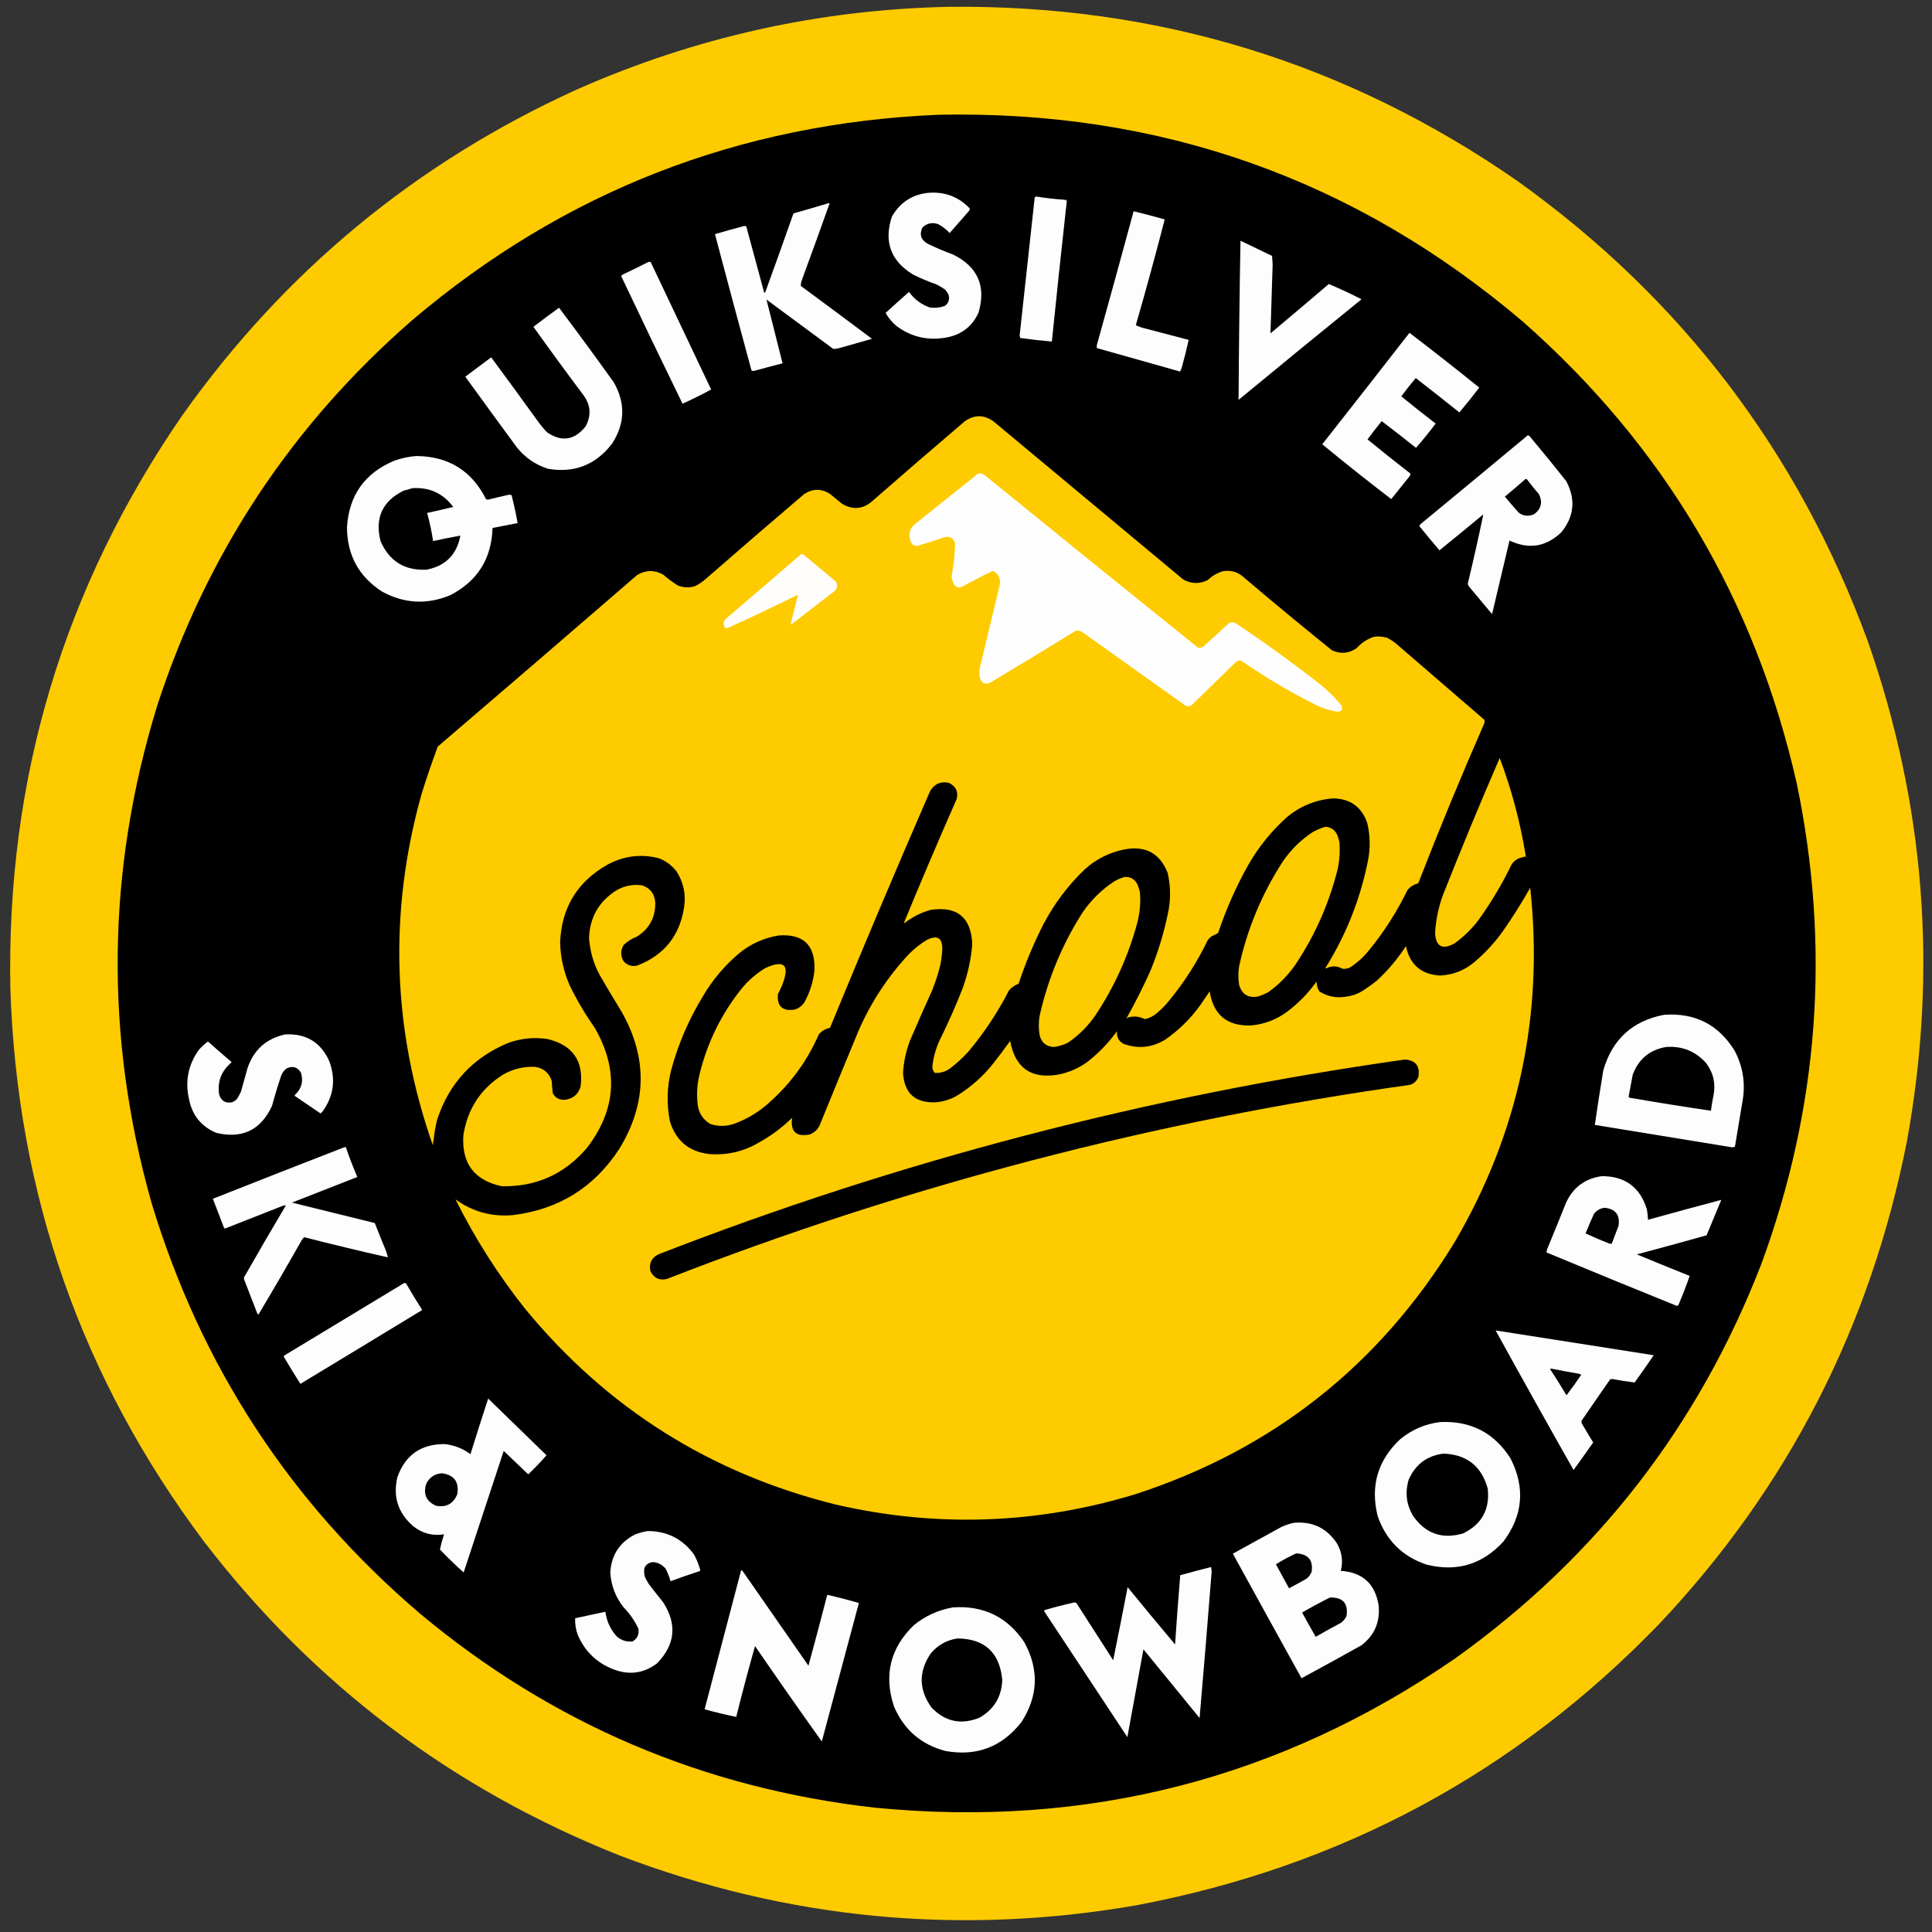 <?xml version="1.0" encoding="UTF-8"?> <svg xmlns="http://www.w3.org/2000/svg" xmlns:xlink="http://www.w3.org/1999/xlink" version="1.1" width="3544px" height="3544px" style="shape-rendering:geometricPrecision; text-rendering:geometricPrecision; image-rendering:optimizeQuality; fill-rule:evenodd; clip-rule:evenodd"><rect width="100%" height="100%" fill="#333333" stroke="none"/><g><path style="opacity:0.998" fill="#fdcb00" d="M 1740.5,12.5 C 2123.02,8.307 2470.69,114.807 2783.5,332C 3084.06,546.951 3298.23,828.118 3426,1175.5C 3531.02,1475.1 3555.02,1781.1 3498,2093.5C 3431.2,2433.47 3279.86,2728.47 3044,2978.5C 2780.22,3251.85 2460.38,3424.02 2084.5,3495C 1760.44,3551.18 1444.77,3520.84 1137.5,3404C 829.804,3281.93 575.304,3089.76 374,2827.5C 149.546,2527.86 31.213,2189.86 19,1813.5C 11.56,1428.56 116.56,1078.23 334,762.5C 521.64,497.769 763.14,298.269 1058.5,164C 1275.75,68.021 1503.08,17.521 1740.5,12.5 Z"></path></g><g><path style="opacity:1" fill="#000000" d="M 1721.5,210.5 C 2128.53,202.088 2485.87,328.588 2793.5,590C 3052.21,817.851 3219.71,1100.35 3296,1437.5C 3358.2,1737.68 3336.54,2031.35 3231,2318.5C 3116.01,2615.51 2928.84,2856.68 2669.5,3042C 2349.54,3262.67 1994.87,3354 1605.5,3316C 1290.87,3280.63 1012.54,3161.96 770.5,2960C 532.64,2757.14 368.473,2505.97 278,2206.5C 191.6,1900.67 195.267,1596.01 289,1292.5C 379.993,1014.21 535.827,779.042 756.5,587C 1034.04,351.557 1355.7,226.057 1721.5,210.5 Z"></path></g><g><path style="opacity:1" fill="#fdfdfd" d="M 1705.5,353.5 C 1734.59,351.882 1759.09,361.549 1779,382.5C 1778.96,384.279 1778.29,385.945 1777,387.5C 1765.33,400.833 1753.67,414.167 1742,427.5C 1735.82,420.667 1728.66,415.167 1720.5,411C 1709.57,407.411 1700.07,409.577 1692,417.5C 1686.13,430.098 1689.3,439.931 1701.5,447C 1716.87,454.523 1732.54,461.189 1748.5,467C 1793.67,489.501 1809.17,525.001 1795,573.5C 1783.44,598.714 1763.94,613.881 1736.5,619C 1702.55,625.35 1671.89,618.35 1644.5,598C 1636.33,591.168 1629.66,583.168 1624.5,574C 1638.68,560.981 1653.02,548.148 1667.5,535.5C 1677.14,548.97 1689.81,558.47 1705.5,564C 1715.13,565.338 1724.46,564.338 1733.5,561C 1740.19,555.728 1742.35,548.894 1740,540.5C 1738.22,537.059 1736.06,533.892 1733.5,531C 1728.67,527.748 1723.67,524.748 1718.5,522C 1703.9,516.875 1689.57,510.875 1675.5,504C 1634.04,479.013 1620.88,443.513 1636,397.5C 1651.39,370.555 1674.56,355.888 1705.5,353.5 Z"></path></g><g><path style="opacity:1" fill="#fdfdfd" d="M 1953.5,366.5 C 1954.21,367.404 1955.21,367.737 1956.5,367.5C 1956.5,369.167 1956.5,370.833 1956.5,372.5C 1947.12,457.126 1938.12,541.793 1929.5,626.5C 1910.12,624.883 1890.78,622.717 1871.5,620C 1870.87,618.262 1870.54,616.429 1870.5,614.5C 1879.63,530.496 1888.8,446.496 1898,362.5C 1898.52,361.484 1899.35,360.818 1900.5,360.5C 1918.08,363.303 1935.74,365.303 1953.5,366.5 Z"></path></g><g><path style="opacity:1" fill="#747474" d="M 1953.5,366.5 C 1954.83,366.5 1956.17,366.5 1957.5,366.5C 1957.79,368.735 1957.46,370.735 1956.5,372.5C 1956.5,370.833 1956.5,369.167 1956.5,367.5C 1955.21,367.737 1954.21,367.404 1953.5,366.5 Z"></path></g><g><path style="opacity:1" fill="#fdfdfd" d="M 1520.5,372.5 C 1521.1,372.735 1521.43,373.235 1521.5,374C 1504.9,420.587 1488.06,467.087 1471,513.5C 1469.68,517.108 1469.01,520.775 1469,524.5C 1512.66,556.672 1556.16,589.006 1599.5,621.5C 1580.21,626.991 1560.87,632.491 1541.5,638C 1537.22,639.326 1532.88,639.992 1528.5,640C 1487.67,609.833 1446.83,579.667 1406,549.5C 1415.76,588.468 1425.6,627.468 1435.5,666.5C 1418.47,670.807 1401.47,675.307 1384.5,680C 1382.42,680.808 1380.42,680.641 1378.5,679.5C 1355.86,596.265 1333.52,512.932 1311.5,429.5C 1328.75,424.375 1346.08,419.542 1363.5,415C 1365.44,414.257 1367.27,414.424 1369,415.5C 1380,456.167 1391,496.833 1402,537.5C 1402.67,536.833 1403.33,536.167 1404,535.5C 1421.41,487.589 1438.58,439.589 1455.5,391.5C 1477.31,385.301 1498.98,378.967 1520.5,372.5 Z"></path></g><g><path style="opacity:1" fill="#fdfdfd" d="M 2079.5,387.5 C 2098.61,392.122 2117.61,397.122 2136.5,402.5C 2119.77,467.413 2102.1,532.08 2083.5,596.5C 2088.27,598.88 2093.27,600.713 2098.5,602C 2125.87,609.175 2153.2,616.342 2180.5,623.5C 2176.78,640.247 2172.62,656.914 2168,673.5C 2167.26,676.47 2166.1,679.136 2164.5,681.5C 2113.67,667.102 2062.84,652.769 2012,638.5C 2011.54,635.442 2011.88,632.442 2013,629.5C 2035.46,548.909 2057.63,468.242 2079.5,387.5 Z"></path></g><g><path style="opacity:1" fill="#fdfdfd" d="M 2275.5,441.5 C 2294.81,450.82 2314.14,460.153 2333.5,469.5C 2333.83,474.833 2334.17,480.167 2334.5,485.5C 2333.07,527.587 2331.74,569.587 2330.5,611.5C 2366.31,581.521 2401.98,551.354 2437.5,521C 2457.71,529.533 2477.71,538.866 2497.5,549C 2422.06,610.141 2346.89,671.641 2272,733.5C 2272.57,636.161 2273.74,538.828 2275.5,441.5 Z"></path></g><g><path style="opacity:1" fill="#fdfdfd" d="M 1189.5,480.5 C 1190.83,480.5 1192.17,480.5 1193.5,480.5C 1230.47,558.437 1267.47,636.437 1304.5,714.5C 1287.44,723.782 1269.94,732.448 1252,740.5C 1214.05,662.851 1176.55,584.851 1139.5,506.5C 1139.98,505.522 1140.64,504.689 1141.5,504C 1157.75,496.376 1173.75,488.543 1189.5,480.5 Z"></path></g><g><path style="opacity:1" fill="#fdfdfd" d="M 1025.5,564.5 C 1059.52,609.703 1093.02,655.37 1126,701.5C 1147.56,739.463 1146.56,776.796 1123,813.5C 1093.14,852.564 1053.97,868.064 1005.5,860C 982.321,852.662 963.155,839.495 948,820.5C 916.378,777.422 884.878,734.255 853.5,691C 869.333,679.167 885.167,667.333 901,655.5C 929.244,693.656 957.244,731.989 985,770.5C 990.569,778.46 996.736,785.96 1003.5,793C 1030.07,811.195 1053.57,807.695 1074,782.5C 1085.07,762.347 1083.73,743.014 1070,724.5C 1039.01,683.188 1008.51,641.522 978.5,599.5C 994.018,587.581 1009.68,575.914 1025.5,564.5 Z"></path></g><g><path style="opacity:1" fill="#fdfdfd" d="M 2585.5,610.5 C 2628.56,643.38 2671.23,676.88 2713.5,711C 2701.71,726.456 2689.55,741.622 2677,756.5C 2650.51,735.259 2623.85,714.259 2597,693.5C 2587.77,704.39 2578.94,715.557 2570.5,727C 2591.19,744.023 2612.19,760.689 2633.5,777C 2622.04,792.292 2610.04,807.126 2597.5,821.5C 2576.68,804.925 2555.68,788.592 2534.5,772.5C 2525.63,783.535 2516.96,794.701 2508.5,806C 2534.36,827.185 2560.53,848.019 2587,868.5C 2587.42,870.788 2586.75,872.788 2585,874.5C 2574,888.167 2563,901.833 2552,915.5C 2509.2,882.686 2467.03,849.186 2425.5,815C 2479.03,746.969 2532.37,678.802 2585.5,610.5 Z"></path></g><g><path style="opacity:1" fill="#fdcb00" d="M 795.5,2090.5 C 794.833,2093.5 794.167,2096.5 793.5,2099.5C 719.604,1887.79 712.771,1673.79 773,1457.5C 782.207,1427.88 792.207,1398.55 803,1369.5C 925.128,1265.04 1046.96,1160.21 1168.5,1055C 1184.28,1045.42 1200.28,1045.09 1216.5,1054C 1224.97,1061.4 1233.97,1068.06 1243.5,1074C 1254.05,1078.21 1264.72,1078.55 1275.5,1075C 1282.36,1071.48 1288.69,1067.14 1294.5,1062C 1354.54,1009.63 1414.87,957.626 1475.5,906C 1491.22,896.071 1506.89,896.071 1522.5,906C 1529.83,912 1537.17,918 1544.5,924C 1564.89,936.142 1583.89,934.142 1601.5,918C 1657.2,869.293 1713.2,820.96 1769.5,773C 1787.15,760.397 1804.82,760.397 1822.5,773C 1938.5,869.667 2054.5,966.333 2170.5,1063C 2185.4,1071.22 2200.4,1071.55 2215.5,1064C 2223.24,1056.61 2232.24,1051.28 2242.5,1048C 2257.39,1045.19 2270.39,1048.86 2281.5,1059C 2334.92,1104.42 2388.92,1149.09 2443.5,1193C 2459.31,1200.1 2474.31,1198.77 2488.5,1189C 2497.32,1179.18 2507.99,1172.18 2520.5,1168C 2528.66,1166.95 2536.66,1167.62 2544.5,1170C 2551.04,1173.22 2557.04,1177.22 2562.5,1182C 2616,1228.17 2669.5,1274.33 2723,1320.5C 2723.58,1323.26 2723.25,1325.92 2722,1328.5C 2679.73,1425.18 2639.57,1522.51 2601.5,1620.5C 2593.65,1622.34 2587.15,1626.34 2582,1632.5C 2562.58,1672.38 2538.91,1709.38 2511,1743.5C 2501.38,1755.46 2490.21,1765.62 2477.5,1774C 2472.8,1776.68 2467.8,1777.68 2462.5,1777C 2452.6,1771.42 2442.6,1771.26 2432.5,1776.5C 2431.48,1776 2431.31,1775.33 2432,1774.5C 2469.33,1714.49 2495,1649.83 2509,1580.5C 2513.97,1556.74 2513.64,1533.07 2508,1509.5C 2497.77,1480.29 2477.1,1465.29 2446,1464.5C 2413.32,1466.95 2384.49,1478.78 2359.5,1500C 2332.25,1524.7 2309.42,1552.86 2291,1584.5C 2267.97,1625.13 2249.14,1667.47 2234.5,1711.5C 2231,1713.61 2227.33,1715.45 2223.5,1717C 2220,1719.17 2217.17,1722 2215,1725.5C 2195.49,1765.89 2171.49,1803.22 2143,1837.5C 2136.5,1845.33 2129.33,1852.5 2121.5,1859C 2115.19,1864.24 2108.02,1867.74 2100,1869.5C 2090.68,1864.7 2080.85,1863.53 2070.5,1866C 2068.92,1866.71 2067.42,1867.54 2066,1868.5C 2081.95,1840.27 2096.62,1811.27 2110,1781.5C 2123.88,1747.87 2134.54,1713.2 2142,1677.5C 2147.78,1652.14 2147.78,1626.8 2142,1601.5C 2127.96,1565.56 2101.8,1551.06 2063.5,1558C 2035.3,1563.43 2010.63,1575.77 1989.5,1595C 1958.86,1624.47 1933.69,1657.97 1914,1695.5C 1895.94,1730.89 1880.78,1767.23 1868.5,1804.5C 1861.73,1807.1 1855.89,1811.1 1851,1816.5C 1830.22,1857.09 1805.22,1894.75 1776,1929.5C 1765.73,1940.77 1754.56,1950.94 1742.5,1960C 1734.1,1966.1 1724.76,1968.77 1714.5,1968C 1711.07,1964.04 1709.74,1959.37 1710.5,1954C 1712.57,1937.8 1717.07,1922.3 1724,1907.5C 1739.44,1876.3 1753.44,1844.63 1766,1812.5C 1775.39,1786.44 1781.22,1759.61 1783.5,1732C 1781.45,1682.95 1756.12,1661.95 1707.5,1669C 1689.64,1673.85 1673.48,1682.01 1659,1693.5C 1658.83,1693 1658.67,1692.5 1658.5,1692C 1689.65,1616.27 1721.81,1540.77 1755,1465.5C 1758.1,1451.87 1753.27,1442.04 1740.5,1436C 1725.19,1432.91 1713.69,1438.08 1706,1451.5C 1643.33,1595.74 1582.16,1740.4 1522.5,1885.5C 1514.22,1887.05 1507.39,1891.05 1502,1897.5C 1479.46,1949.04 1446.63,1992.87 1403.5,2029C 1387.58,2042.14 1369.91,2052.47 1350.5,2060C 1335.01,2066.31 1319.34,2066.97 1303.5,2062C 1290.1,2054.4 1282.27,2042.9 1280,2027.5C 1277.56,2008.66 1278.56,1990 1283,1971.5C 1297.35,1912.18 1323.69,1858.84 1362,1811.5C 1374.07,1797.42 1387.9,1785.59 1403.5,1776C 1438.89,1759.72 1449.39,1769.89 1435,1806.5C 1432.61,1812.29 1429.94,1817.95 1427,1823.5C 1424.97,1845.77 1435.14,1855.27 1457.5,1852C 1464.73,1849.77 1470.56,1845.6 1475,1839.5C 1485.56,1820.83 1491.89,1800.83 1494,1779.5C 1495.69,1733.86 1473.86,1712.69 1428.5,1716C 1401.12,1720.45 1376.78,1731.45 1355.5,1749C 1329.28,1771.21 1307.44,1797.05 1290,1826.5C 1263.69,1869.48 1244.02,1915.15 1231,1963.5C 1223.3,1994.71 1222.63,2026.05 1229,2057.5C 1240.26,2093.09 1264.42,2112.93 1301.5,2117C 1334.58,2119.4 1365.25,2112.06 1393.5,2095C 1415.31,2082.86 1435.14,2068.03 1453,2050.5C 1449.61,2075.77 1460.44,2085.94 1485.5,2081C 1493.22,2077.95 1499.05,2072.78 1503,2065.5C 1526.81,2007.07 1550.81,1948.74 1575,1890.5C 1597.61,1838.9 1627.94,1792.57 1666,1751.5C 1676.32,1740.77 1687.82,1731.6 1700.5,1724C 1719.68,1714.5 1729.01,1720.5 1728.5,1742C 1727.95,1751.24 1726.78,1760.41 1725,1769.5C 1721.2,1785.56 1716.2,1801.23 1710,1816.5C 1695.95,1847.32 1682.28,1878.32 1669,1909.5C 1661.89,1928.34 1657.72,1947.84 1656.5,1968C 1658.75,2005.58 1678.75,2023.58 1716.5,2022C 1731.61,2020.78 1745.61,2016.12 1758.5,2008C 1781.39,1993.45 1801.56,1975.62 1819,1954.5C 1830.72,1939.78 1842.05,1924.78 1853,1909.5C 1862.23,1959.56 1892.07,1980.06 1942.5,1971C 1961.48,1967.01 1978.82,1959.34 1994.5,1948C 2015.41,1931.76 2033.58,1912.92 2049,1891.5C 2047.91,1902.29 2052.08,1910.12 2061.5,1915C 2088.04,1924.45 2113.37,1921.78 2137.5,1907C 2162.63,1889.54 2184.13,1868.37 2202,1843.5C 2207.67,1835.17 2213.33,1826.83 2219,1818.5C 2225.83,1861.99 2251.33,1882.82 2295.5,1881C 2319.03,1878.79 2340.36,1870.79 2359.5,1857C 2381.04,1841.13 2399.54,1822.29 2415,1800.5C 2415.12,1806.98 2416.79,1812.98 2420,1818.5C 2435.51,1828.27 2452.35,1831.43 2470.5,1828C 2481.32,1826.5 2491.32,1822.84 2500.5,1817C 2509.11,1811.39 2517.45,1805.39 2525.5,1799C 2546.07,1779.96 2563.9,1758.8 2579,1735.5C 2586.14,1769.48 2606.97,1787.48 2641.5,1789.5C 2665.75,1788.36 2687.08,1779.86 2705.5,1764C 2725.47,1747.03 2742.97,1727.87 2758,1706.5C 2775.52,1681.3 2791.85,1655.3 2807,1628.5C 2832.1,1860.69 2786.1,2077.02 2669,2277.5C 2530.59,2504.28 2335.09,2658.78 2082.5,2741C 1901.26,2796.02 1718.26,2802.36 1533.5,2760C 1303.32,2703.03 1113.15,2583.19 963,2400.5C 913.633,2338.32 871.133,2271.49 835.5,2200C 866.543,2222.61 901.543,2232.28 940.5,2229C 1024.71,2218.73 1089.88,2178.23 1136,2107.5C 1186.88,2024.29 1188.22,1940.29 1140,1855.5C 1126.41,1833.33 1113.08,1811 1100,1788.5C 1088.65,1767.26 1082.15,1744.59 1080.5,1720.5C 1081.97,1683.05 1098.3,1654.21 1129.5,1634C 1144.28,1625.04 1160.28,1621.71 1177.5,1624C 1192.66,1628.85 1200.83,1639.35 1202,1655.5C 1202.53,1682.6 1191.37,1703.43 1168.5,1718C 1159.27,1721.53 1151.1,1726.7 1144,1733.5C 1138.13,1743.48 1138.13,1753.48 1144,1763.5C 1150.93,1771.02 1159.43,1773.52 1169.5,1771C 1218.72,1751.77 1247.22,1715.94 1255,1663.5C 1258.36,1639.98 1253.7,1618.31 1241,1598.5C 1232.24,1587.04 1221.07,1578.87 1207.5,1574C 1174.94,1566.11 1143.94,1570.11 1114.5,1586C 1059.09,1617.32 1030.09,1664.82 1027.5,1728.5C 1028.13,1756.01 1033.96,1782.34 1045,1807.5C 1058.3,1834.79 1073.64,1860.79 1091,1885.5C 1135.44,1962.58 1130.44,2036.25 1076,2106.5C 1035.04,2154.06 983.211,2177.23 920.5,2176C 870.033,2165.25 846.533,2134.09 850,2082.5C 857.377,2034.83 881.211,1998 921.5,1972C 940.047,1961.05 960.047,1956.05 981.5,1957C 996.794,1959.29 1006.96,1967.79 1012,1982.5C 1012.47,1990.17 1013.13,1997.84 1014,2005.5C 1018.51,2013.6 1025.51,2017.6 1035,2017.5C 1050.4,2016.08 1060.4,2008.08 1065,1993.5C 1071.01,1946.39 1050.85,1917.22 1004.5,1906C 979.934,1902.26 955.934,1904.59 932.5,1913C 867.513,1939.98 824.013,1986.82 802,2053.5C 798.95,2065.68 796.784,2078.01 795.5,2090.5 Z"></path></g><g><path style="opacity:1" fill="#fdfdfd" d="M 2802.5,798.5 C 2804.37,798.859 2805.87,799.859 2807,801.5C 2829.38,828.21 2851.38,855.21 2873,882.5C 2890.77,915.915 2887.77,947.248 2864,976.5C 2835.82,1003.29 2804.15,1008.29 2769,991.5C 2758.44,1036.49 2747.78,1081.49 2737,1126.5C 2723.33,1110.17 2709.67,1093.83 2696,1077.5C 2694.13,1075.48 2692.97,1073.15 2692.5,1070.5C 2702.65,1028.24 2712.15,985.905 2721,943.5C 2694.31,965.689 2667.48,987.689 2640.5,1009.5C 2627.99,994.826 2615.66,979.993 2603.5,965C 2604.44,963.056 2605.77,961.389 2607.5,960C 2672.69,906.302 2737.69,852.469 2802.5,798.5 Z"></path></g><g><path style="opacity:1" fill="#fdfdfd" d="M 763.5,836.5 C 822.435,836.946 865.102,863.28 891.5,915.5C 893.421,916.641 895.421,916.808 897.5,916C 908.834,913.147 920.167,910.48 931.5,908C 933.902,907.186 936.235,907.353 938.5,908.5C 942.789,925.366 946.455,942.366 949.5,959.5C 934.154,962.506 918.821,965.506 903.5,968.5C 901.755,1025.06 875.755,1066.23 825.5,1092C 782.749,1109.57 741.082,1107.24 700.5,1085C 658.142,1057.46 636.809,1018.29 636.5,967.5C 640.052,908.553 669.052,867.72 723.5,845C 736.59,840.417 749.923,837.584 763.5,836.5 Z"></path></g><g><path style="opacity:1" fill="#fffefe" d="M 1794.5,868.5 C 1798.46,868.089 1802.13,868.922 1805.5,871C 1935.88,977.046 2066.54,1082.71 2197.5,1188C 2201.71,1189.02 2205.38,1188.02 2208.5,1185C 2223.83,1171 2239.17,1157 2254.5,1143C 2258.47,1141.09 2262.47,1141.09 2266.5,1143C 2319.9,1178.73 2371.9,1216.4 2422.5,1256C 2436.72,1267.55 2449.55,1280.39 2461,1294.5C 2463.47,1301.89 2460.63,1305.56 2452.5,1305.5C 2439.64,1303.38 2427.3,1299.55 2415.5,1294C 2367.75,1270.19 2322.08,1243.19 2278.5,1213C 2274.67,1210.96 2271,1211.3 2267.5,1214C 2240.17,1240.67 2212.83,1267.33 2185.5,1294C 2182.3,1295.48 2178.96,1295.82 2175.5,1295C 2112.83,1250.33 2050.17,1205.67 1987.5,1161C 1983.39,1157.63 1978.73,1156.3 1973.5,1157C 1922,1188.58 1870.33,1219.92 1818.5,1251C 1807.39,1257.03 1800.22,1253.87 1797,1241.5C 1796.33,1236.5 1796.33,1231.5 1797,1226.5C 1809.34,1175.14 1821.67,1123.81 1834,1072.5C 1835.42,1063.67 1832.92,1056.17 1826.5,1050C 1824.61,1048.89 1822.61,1048.05 1820.5,1047.5C 1801.89,1056.47 1783.56,1065.97 1765.5,1076C 1758.24,1079.26 1752.74,1077.42 1749,1070.5C 1747.24,1066.33 1746.07,1061.99 1745.5,1057.5C 1749.4,1037.34 1751.57,1017 1752,996.5C 1749.24,987.705 1743.41,983.871 1734.5,985C 1717.11,990.889 1699.61,996.389 1682,1001.5C 1675.59,1001.1 1671.59,997.765 1670,991.5C 1666.18,979.885 1668.68,970.052 1677.5,962C 1716.61,930.804 1755.61,899.638 1794.5,868.5 Z"></path></g><g><path style="opacity:1" fill="#020202" d="M 2798.5,878.5 C 2800.02,878.511 2801.18,879.177 2802,880.5C 2808.62,889.456 2815.62,898.123 2823,906.5C 2830.08,921.149 2827.25,933.316 2814.5,943C 2804.82,947.619 2795.49,946.952 2786.5,941C 2777.6,931.187 2768.93,921.187 2760.5,911C 2773.36,900.302 2786.03,889.469 2798.5,878.5 Z"></path></g><g><path style="opacity:1" fill="#010101" d="M 756.5,895.5 C 787.826,893.5 812.826,905 831.5,930C 815.531,933.641 799.531,937.308 783.5,941C 788.184,957.908 791.85,975.074 794.5,992.5C 811.076,988.857 827.743,985.524 844.5,982.5C 837.99,1017.34 817.324,1038.17 782.5,1045C 742.186,1046.93 714.019,1029.43 698,992.5C 687.352,950.061 701.519,919.227 740.5,900C 746.034,898.704 751.367,897.204 756.5,895.5 Z"></path></g><g><path style="opacity:1" fill="#fffefd" d="M 1469.5,1016.5 C 1470.87,1016.34 1472.21,1016.51 1473.5,1017C 1493.67,1033.83 1513.83,1050.67 1534,1067.5C 1536.37,1073.01 1535.87,1078.18 1532.5,1083C 1505.5,1103.83 1478.5,1124.67 1451.5,1145.5C 1451.17,1145.17 1450.83,1144.83 1450.5,1144.5C 1454.83,1127.18 1459.16,1109.85 1463.5,1092.5C 1463.17,1092.17 1462.83,1091.83 1462.5,1091.5C 1419.84,1112.66 1376.84,1133 1333.5,1152.5C 1332.23,1152.43 1331.06,1152.1 1330,1151.5C 1326.65,1146.16 1326.82,1140.99 1330.5,1136C 1377.03,1096.3 1423.36,1056.47 1469.5,1016.5 Z"></path></g><g><path style="opacity:1" fill="#fcca00" d="M 2798.5,1568.5 C 2798.5,1569.5 2798.5,1570.5 2798.5,1571.5C 2796.59,1571.22 2794.92,1571.55 2793.5,1572.5C 2784.83,1573.92 2778,1578.25 2773,1585.5C 2755.77,1620.98 2735.77,1654.65 2713,1686.5C 2700.13,1703.71 2684.96,1718.54 2667.5,1731C 2645.45,1742.65 2633.78,1736.15 2632.5,1711.5C 2633.85,1687.42 2638.69,1664.09 2647,1641.5C 2680.31,1557.22 2714.98,1473.56 2751,1390.5C 2772.73,1448.09 2788.57,1507.42 2798.5,1568.5 Z"></path></g><g><path style="opacity:1" fill="#fccb00" d="M 2431.5,1516.5 C 2441.56,1517.39 2448.72,1522.39 2453,1531.5C 2454.63,1535.76 2455.96,1540.09 2457,1544.5C 2458.28,1560.98 2457.28,1577.32 2454,1593.5C 2438.4,1656.3 2412.74,1714.64 2377,1768.5C 2363.21,1788.62 2346.38,1805.79 2326.5,1820C 2320.41,1823.25 2314.08,1825.92 2307.5,1828C 2289.49,1831.08 2277.99,1823.92 2273,1806.5C 2271.12,1795.18 2271.12,1783.84 2273,1772.5C 2288.07,1703.69 2314.74,1639.69 2353,1580.5C 2367.88,1558.62 2386.38,1540.46 2408.5,1526C 2415.96,1521.96 2423.63,1518.79 2431.5,1516.5 Z"></path></g><g><path style="opacity:1" fill="#765f00" d="M 2798.5,1568.5 C 2799.43,1569.57 2799.77,1570.9 2799.5,1572.5C 2797.5,1572.5 2795.5,1572.5 2793.5,1572.5C 2794.92,1571.55 2796.59,1571.22 2798.5,1571.5C 2798.5,1570.5 2798.5,1569.5 2798.5,1568.5 Z"></path></g><g><path style="opacity:1" fill="#fccb00" d="M 2063.5,1608.5 C 2074.62,1608.31 2082.46,1613.31 2087,1623.5C 2088.63,1627.76 2089.96,1632.09 2091,1636.5C 2092.68,1655.8 2091.01,1674.8 2086,1693.5C 2069.71,1753.73 2044.38,1809.73 2010,1861.5C 1996.17,1882 1979,1899.17 1958.5,1913C 1950.64,1916.73 1942.47,1919.23 1934,1920.5C 1919.3,1920.13 1910.3,1912.8 1907,1898.5C 1905.07,1886.84 1905.07,1875.17 1907,1863.5C 1922.18,1795.64 1948.52,1732.31 1986,1673.5C 2001.54,1650.96 2020.71,1632.12 2043.5,1617C 2049.92,1613.28 2056.59,1610.45 2063.5,1608.5 Z"></path></g><g><path style="opacity:1" fill="#fdfdfd" d="M 3052.5,1861.5 C 3109.24,1857.45 3152.41,1879.45 3182,1927.5C 3197.72,1957.43 3202.39,1989.09 3196,2022.5C 3191.54,2049.52 3187.04,2076.52 3182.5,2103.5C 3179.55,2104.65 3176.55,2104.82 3173.5,2104C 3090.84,2090.39 3008.18,2076.89 2925.5,2063.5C 2930.34,2030.13 2935.5,1996.8 2941,1963.5C 2957.38,1906.61 2994.55,1872.61 3052.5,1861.5 Z"></path></g><g><path style="opacity:1" fill="#fdfdfd" d="M 523.5,1897.5 C 561.553,1895.6 588.386,1911.94 604,1946.5C 616.227,1979.48 612.227,2010.15 592,2038.5C 590.667,2039.83 589.333,2041.17 588,2042.5C 572.333,2031.83 556.667,2021.17 541,2010.5C 540.333,2009.83 540.333,2009.17 541,2008.5C 553.256,1997.07 556.923,1983.41 552,1967.5C 545.604,1957.19 536.771,1954.69 525.5,1960C 521.241,1963.36 518.074,1967.53 516,1972.5C 509.776,1990.96 504.109,2009.63 499,2028.5C 478.512,2072.99 444.345,2089.49 396.5,2078C 369.479,2066.47 352.979,2046.3 347,2017.5C 339.041,1983.89 345.041,1953.22 365,1925.5C 370.051,1919.95 375.551,1914.95 381.5,1910.5C 395.519,1923.02 409.685,1935.35 424,1947.5C 424.667,1948.17 424.667,1948.83 424,1949.5C 405.875,1964.89 398.542,1984.22 402,2007.5C 405.497,2019.33 413.33,2024.17 425.5,2022C 429.274,2020.7 432.441,2018.53 435,2015.5C 437.602,2011.29 439.936,2006.96 442,2002.5C 446.127,1988.2 450.127,1973.87 454,1959.5C 465.472,1925.52 488.639,1904.85 523.5,1897.5 Z"></path></g><g><path style="opacity:1" fill="#010101" d="M 3056.5,1920.5 C 3086.07,1918.51 3110.57,1928.51 3130,1950.5C 3143.23,1968.48 3147.56,1988.48 3143,2010.5C 3141.07,2019.44 3139.57,2028.44 3138.5,2037.5C 3088.4,2030.15 3038.4,2022.15 2988.5,2013.5C 2988.17,2012.83 2987.83,2012.17 2987.5,2011.5C 2990.11,1998.19 2992.61,1984.86 2995,1971.5C 3005.69,1942.64 3026.19,1925.64 3056.5,1920.5 Z"></path></g><g><path style="opacity:1" fill="#010000" d="M 2577.5,1943.5 C 2596.68,1945.18 2604.85,1955.51 2602,1974.5C 2599.5,1982.33 2594.33,1987.5 2586.5,1990C 2117.06,2055.93 1662.73,2174.59 1223.5,2346C 1209.49,2349.41 1199.33,2344.58 1193,2331.5C 1190.24,2317.52 1195.07,2307.36 1207.5,2301C 1649.23,2129.22 2105.9,2010.05 2577.5,1943.5 Z"></path></g><g><path style="opacity:1" fill="#786000" d="M 795.5,2090.5 C 795.82,2093.9 795.487,2097.23 794.5,2100.5C 793.893,2100.38 793.56,2100.04 793.5,2099.5C 794.167,2096.5 794.833,2093.5 795.5,2090.5 Z"></path></g><g><path style="opacity:1" fill="#fdfdfd" d="M 631.5,2104.5 C 632.5,2104.5 633.5,2104.5 634.5,2104.5C 640.701,2122.9 647.701,2141.07 655.5,2159C 615.49,2174.67 575.49,2190.34 535.5,2206C 586.044,2218.6 636.711,2231.1 687.5,2243.5C 694.19,2260.63 701.023,2277.63 708,2294.5C 709.484,2298.45 710.65,2302.45 711.5,2306.5C 660.162,2294.87 608.995,2282.54 558,2269.5C 555.523,2271.78 553.523,2274.44 552,2277.5C 526.505,2322.49 500.505,2367.16 474,2411.5C 473.333,2410.83 472.667,2410.17 472,2409.5C 464.075,2388.87 456.075,2368.21 448,2347.5C 447.333,2345.83 447.333,2344.17 448,2342.5C 473.121,2298.42 498.621,2254.59 524.5,2211C 522.529,2210.99 520.529,2211.32 518.5,2212C 483.307,2225.76 448.141,2239.59 413,2253.5C 412.228,2253.36 411.561,2253.02 411,2252.5C 404.162,2234.65 397.329,2216.82 390.5,2199C 470.724,2167.2 551.058,2135.7 631.5,2104.5 Z"></path></g><g><path style="opacity:1" fill="#fdfdfd" d="M 2938.5,2157.5 C 2981.11,2157.54 3008.61,2177.88 3021,2218.5C 3022.09,2224.78 3022.76,2231.12 3023,2237.5C 3067.83,2225.07 3112.67,2212.9 3157.5,2201C 3148.51,2222.63 3139.51,2244.3 3130.5,2266C 3087.93,2277.98 3045.26,2289.64 3002.5,2301C 3034.67,2314.31 3067,2327.47 3099.5,2340.5C 3093.24,2358.36 3086.41,2376.02 3079,2393.5C 3078.26,2394.57 3077.26,2395.24 3076,2395.5C 2996.1,2363.24 2916.44,2330.57 2837,2297.5C 2836.99,2295.53 2837.32,2293.53 2838,2291.5C 2849.86,2262.91 2861.53,2234.25 2873,2205.5C 2886.17,2177.67 2908,2161.67 2938.5,2157.5 Z"></path></g><g><path style="opacity:1" fill="#020202" d="M 2943.5,2215.5 C 2963.54,2217.69 2972.04,2228.69 2969,2248.5C 2964.89,2259.7 2960.72,2270.7 2956.5,2281.5C 2954.8,2281.66 2953.13,2281.49 2951.5,2281C 2936.94,2275.28 2922.6,2269.11 2908.5,2262.5C 2913.34,2250.5 2918.51,2238.5 2924,2226.5C 2929.09,2220.05 2935.59,2216.38 2943.5,2215.5 Z"></path></g><g><path style="opacity:1" fill="#fdfdfd" d="M 741.5,2353.5 C 742.822,2353.33 743.989,2353.66 745,2354.5C 754.436,2370.93 764.27,2387.1 774.5,2403C 700.083,2448.29 625.583,2493.46 551,2538.5C 540.749,2522.33 530.749,2506 521,2489.5C 520.251,2488.36 520.417,2487.36 521.5,2486.5C 594.897,2442.14 668.23,2397.81 741.5,2353.5 Z"></path></g><g><path style="opacity:1" fill="#fdfdfd" d="M 2743.5,2440.5 C 2840.17,2455.63 2936.84,2470.8 3033.5,2486C 3022.08,2502.84 3010.41,2519.51 2998.5,2536C 2984.65,2534.28 2970.82,2532.12 2957,2529.5C 2955.83,2529.83 2954.67,2530.17 2953.5,2530.5C 2935.8,2555.7 2918.3,2581.03 2901,2606.5C 2900.74,2609.02 2901.41,2611.35 2903,2613.5C 2909.37,2624.42 2915.87,2635.25 2922.5,2646C 2910.61,2662.96 2898.61,2679.79 2886.5,2696.5C 2838.3,2611.44 2790.64,2526.1 2743.5,2440.5 Z"></path></g><g><path style="opacity:1" fill="#040404" d="M 2843.5,2511.5 C 2843.92,2510.88 2844.58,2510.54 2845.5,2510.5C 2862.43,2513.98 2879.43,2517.14 2896.5,2520C 2898.04,2520.29 2899.38,2520.96 2900.5,2522C 2891.86,2534.8 2882.86,2547.3 2873.5,2559.5C 2863.83,2543.19 2853.83,2527.19 2843.5,2511.5 Z"></path></g><g><path style="opacity:1" fill="#fdfdfd" d="M 895.5,2565.5 C 931.173,2600.17 966.839,2634.84 1002.5,2669.5C 991.88,2681.62 980.714,2693.29 969,2704.5C 954,2690.17 939,2675.83 924,2661.5C 899.494,2735.84 874.994,2810.18 850.5,2884.5C 835.544,2871.05 821.044,2857.05 807,2842.5C 808.965,2833.09 811.465,2823.76 814.5,2814.5C 793.668,2817.79 775.001,2812.96 758.5,2800C 730.234,2775.87 720.401,2745.7 729,2709.5C 743.529,2668.98 772.362,2648.82 815.5,2649C 833.068,2650.84 848.901,2657.01 863,2667.5C 873.535,2633.39 884.369,2599.39 895.5,2565.5 Z"></path></g><g><path style="opacity:1" fill="#fdfdfd" d="M 2642.5,2608.5 C 2698.36,2606.18 2741.19,2628.51 2771,2675.5C 2798.05,2728.93 2793.72,2779.6 2758,2827.5C 2719.43,2869.85 2672.26,2884.02 2616.5,2870C 2571.97,2854.81 2542.14,2824.97 2527,2780.5C 2513.53,2725.49 2527.36,2678.65 2568.5,2640C 2590.14,2622.26 2614.8,2611.76 2642.5,2608.5 Z"></path></g><g><path style="opacity:1" fill="#000000" d="M 2647.5,2666.5 C 2690.4,2667.91 2717.57,2689.24 2729,2730.5C 2733.26,2768.82 2718.09,2796.32 2683.5,2813C 2645.08,2823.97 2614.58,2813.14 2592,2780.5C 2579.75,2759.78 2577.08,2737.78 2584,2714.5C 2596.22,2686.42 2617.39,2670.42 2647.5,2666.5 Z"></path></g><g><path style="opacity:1" fill="#020202" d="M 810.5,2702.5 C 832.811,2705.43 842.311,2718.09 839,2740.5C 831.756,2758.54 818.589,2765.71 799.5,2762C 781.658,2753.84 775.825,2740.34 782,2721.5C 787.995,2709.76 797.495,2703.43 810.5,2702.5 Z"></path></g><g><path style="opacity:1" fill="#fdfdfd" d="M 2372.5,2793.5 C 2406.52,2790.1 2433.02,2802.43 2452,2830.5C 2461.55,2846.45 2464.05,2863.45 2459.5,2881.5C 2499.7,2884.19 2522.87,2905.53 2529,2945.5C 2531.75,2975.5 2521.25,2999.67 2497.5,3018C 2460.99,3038.42 2424.33,3058.59 2387.5,3078.5C 2345.39,3002.45 2303.39,2926.28 2261.5,2850C 2291.17,2833.67 2320.83,2817.33 2350.5,2801C 2357.68,2797.78 2365.01,2795.28 2372.5,2793.5 Z"></path></g><g><path style="opacity:1" fill="#fdfdfd" d="M 1188.5,2808.5 C 1224.05,2808.69 1252.22,2823.02 1273,2851.5C 1278.01,2860.55 1281.85,2870.05 1284.5,2880C 1284.36,2880.77 1284.02,2881.44 1283.5,2882C 1265.52,2887.79 1247.68,2893.95 1230,2900.5C 1227.79,2892.55 1224.79,2884.89 1221,2877.5C 1215.07,2870.45 1207.57,2866.45 1198.5,2865.5C 1190.7,2865.81 1185.2,2869.48 1182,2876.5C 1181.16,2881.92 1181.49,2887.25 1183,2892.5C 1185.08,2896.99 1187.41,2901.33 1190,2905.5C 1198.43,2916.68 1207.09,2927.68 1216,2938.5C 1242.36,2978.93 1238.86,3016.43 1205.5,3051C 1181.78,3069.09 1155.78,3073.09 1127.5,3063C 1095.94,3051.44 1073.44,3030.27 1060,2999.5C 1056.28,2989.47 1054.62,2979.14 1055,2968.5C 1073.44,2964.37 1091.94,2960.37 1110.5,2956.5C 1112.8,2973.94 1119.8,2989.11 1131.5,3002C 1139.87,3009.18 1149.54,3012.18 1160.5,3011C 1169.28,3005.61 1172.78,2997.77 1171,2987.5C 1164.23,2972.97 1155.23,2959.97 1144,2948.5C 1129.23,2929.91 1121.06,2908.75 1119.5,2885C 1121.23,2852.97 1136.23,2829.64 1164.5,2815C 1172.37,2811.87 1180.37,2809.7 1188.5,2808.5 Z"></path></g><g><path style="opacity:1" fill="#020202" d="M 2377.5,2849.5 C 2399.66,2850.48 2409.16,2861.81 2406,2883.5C 2403.94,2888.44 2400.77,2892.61 2396.5,2896C 2385.96,2902.03 2375.29,2907.87 2364.5,2913.5C 2356.5,2898.84 2348.5,2884.18 2340.5,2869.5C 2352.45,2862.03 2364.78,2855.36 2377.5,2849.5 Z"></path></g><g><path style="opacity:1" fill="#fdfdfd" d="M 2221.5,2874.5 C 2222.65,2879.65 2222.82,2884.98 2222,2890.5C 2215.16,2977.54 2207.99,3064.54 2200.5,3151.5C 2166.18,3109.54 2131.84,3067.54 2097.5,3025.5C 2087.59,3079.15 2077.75,3132.82 2068,3186.5C 2017.33,3109.83 1966.67,3033.17 1916,2956.5C 1915.33,2955.5 1915.33,2954.5 1916,2953.5C 1933.31,2948.46 1950.81,2943.96 1968.5,2940C 1970.58,2939.19 1972.58,2939.36 1974.5,2940.5C 1997,2975.5 2019.5,3010.5 2042,3045.5C 2051.03,3000.83 2059.87,2956.16 2068.5,2911.5C 2097.26,2946.68 2126.26,2981.68 2155.5,3016.5C 2158.29,2974.12 2161.46,2931.79 2165,2889.5C 2183.85,2884.25 2202.68,2879.25 2221.5,2874.5 Z"></path></g><g><path style="opacity:1" fill="#fdfdfd" d="M 1359.5,2880.5 C 1360.5,2880.41 1361.33,2880.75 1362,2881.5C 1402.33,2939.5 1442.67,2997.5 1483,3055.5C 1494.82,3012.23 1506.32,2968.9 1517.5,2925.5C 1536.98,2929.91 1556.31,2934.91 1575.5,2940.5C 1552.96,3025.2 1530.29,3109.86 1507.5,3194.5C 1466.12,3136.6 1425.28,3078.27 1385,3019.5C 1372.81,3062.61 1361.31,3105.94 1350.5,3149.5C 1331.02,3145.43 1311.69,3140.76 1292.5,3135.5C 1314.71,3050.47 1337.04,2965.47 1359.5,2880.5 Z"></path></g><g><path style="opacity:1" fill="#010101" d="M 2439.5,2930.5 C 2463.29,2929.78 2473.46,2941.12 2470,2964.5C 2467.55,2969.58 2464.05,2973.75 2459.5,2977C 2444.01,2985.25 2428.67,2993.75 2413.5,3002.5C 2405.04,2987.75 2396.71,2972.91 2388.5,2958C 2405.31,2948.27 2422.31,2939.1 2439.5,2930.5 Z"></path></g><g><path style="opacity:1" fill="#fdfdfd" d="M 1748.5,2948.5 C 1804.5,2944.92 1848,2966.25 1879,3012.5C 1906.21,3062.23 1904.54,3110.89 1874,3158.5C 1838.33,3204.38 1791.83,3222.22 1734.5,3212C 1689.76,3200.26 1658.26,3173.09 1640,3130.5C 1620.84,3072.88 1633.01,3023.04 1676.5,2981C 1697.73,2963.87 1721.73,2953.04 1748.5,2948.5 Z"></path></g><g><path style="opacity:1" fill="#000000" d="M 1756.5,3005.5 C 1806.47,3006.13 1833.8,3031.46 1838.5,3081.5C 1837.39,3112.56 1823.39,3135.72 1796.5,3151C 1762.97,3164.41 1733.81,3158.25 1709,3132.5C 1685.34,3099.92 1684.68,3066.92 1707,3033.5C 1719.93,3017.79 1736.43,3008.45 1756.5,3005.5 Z"></path></g></svg> 